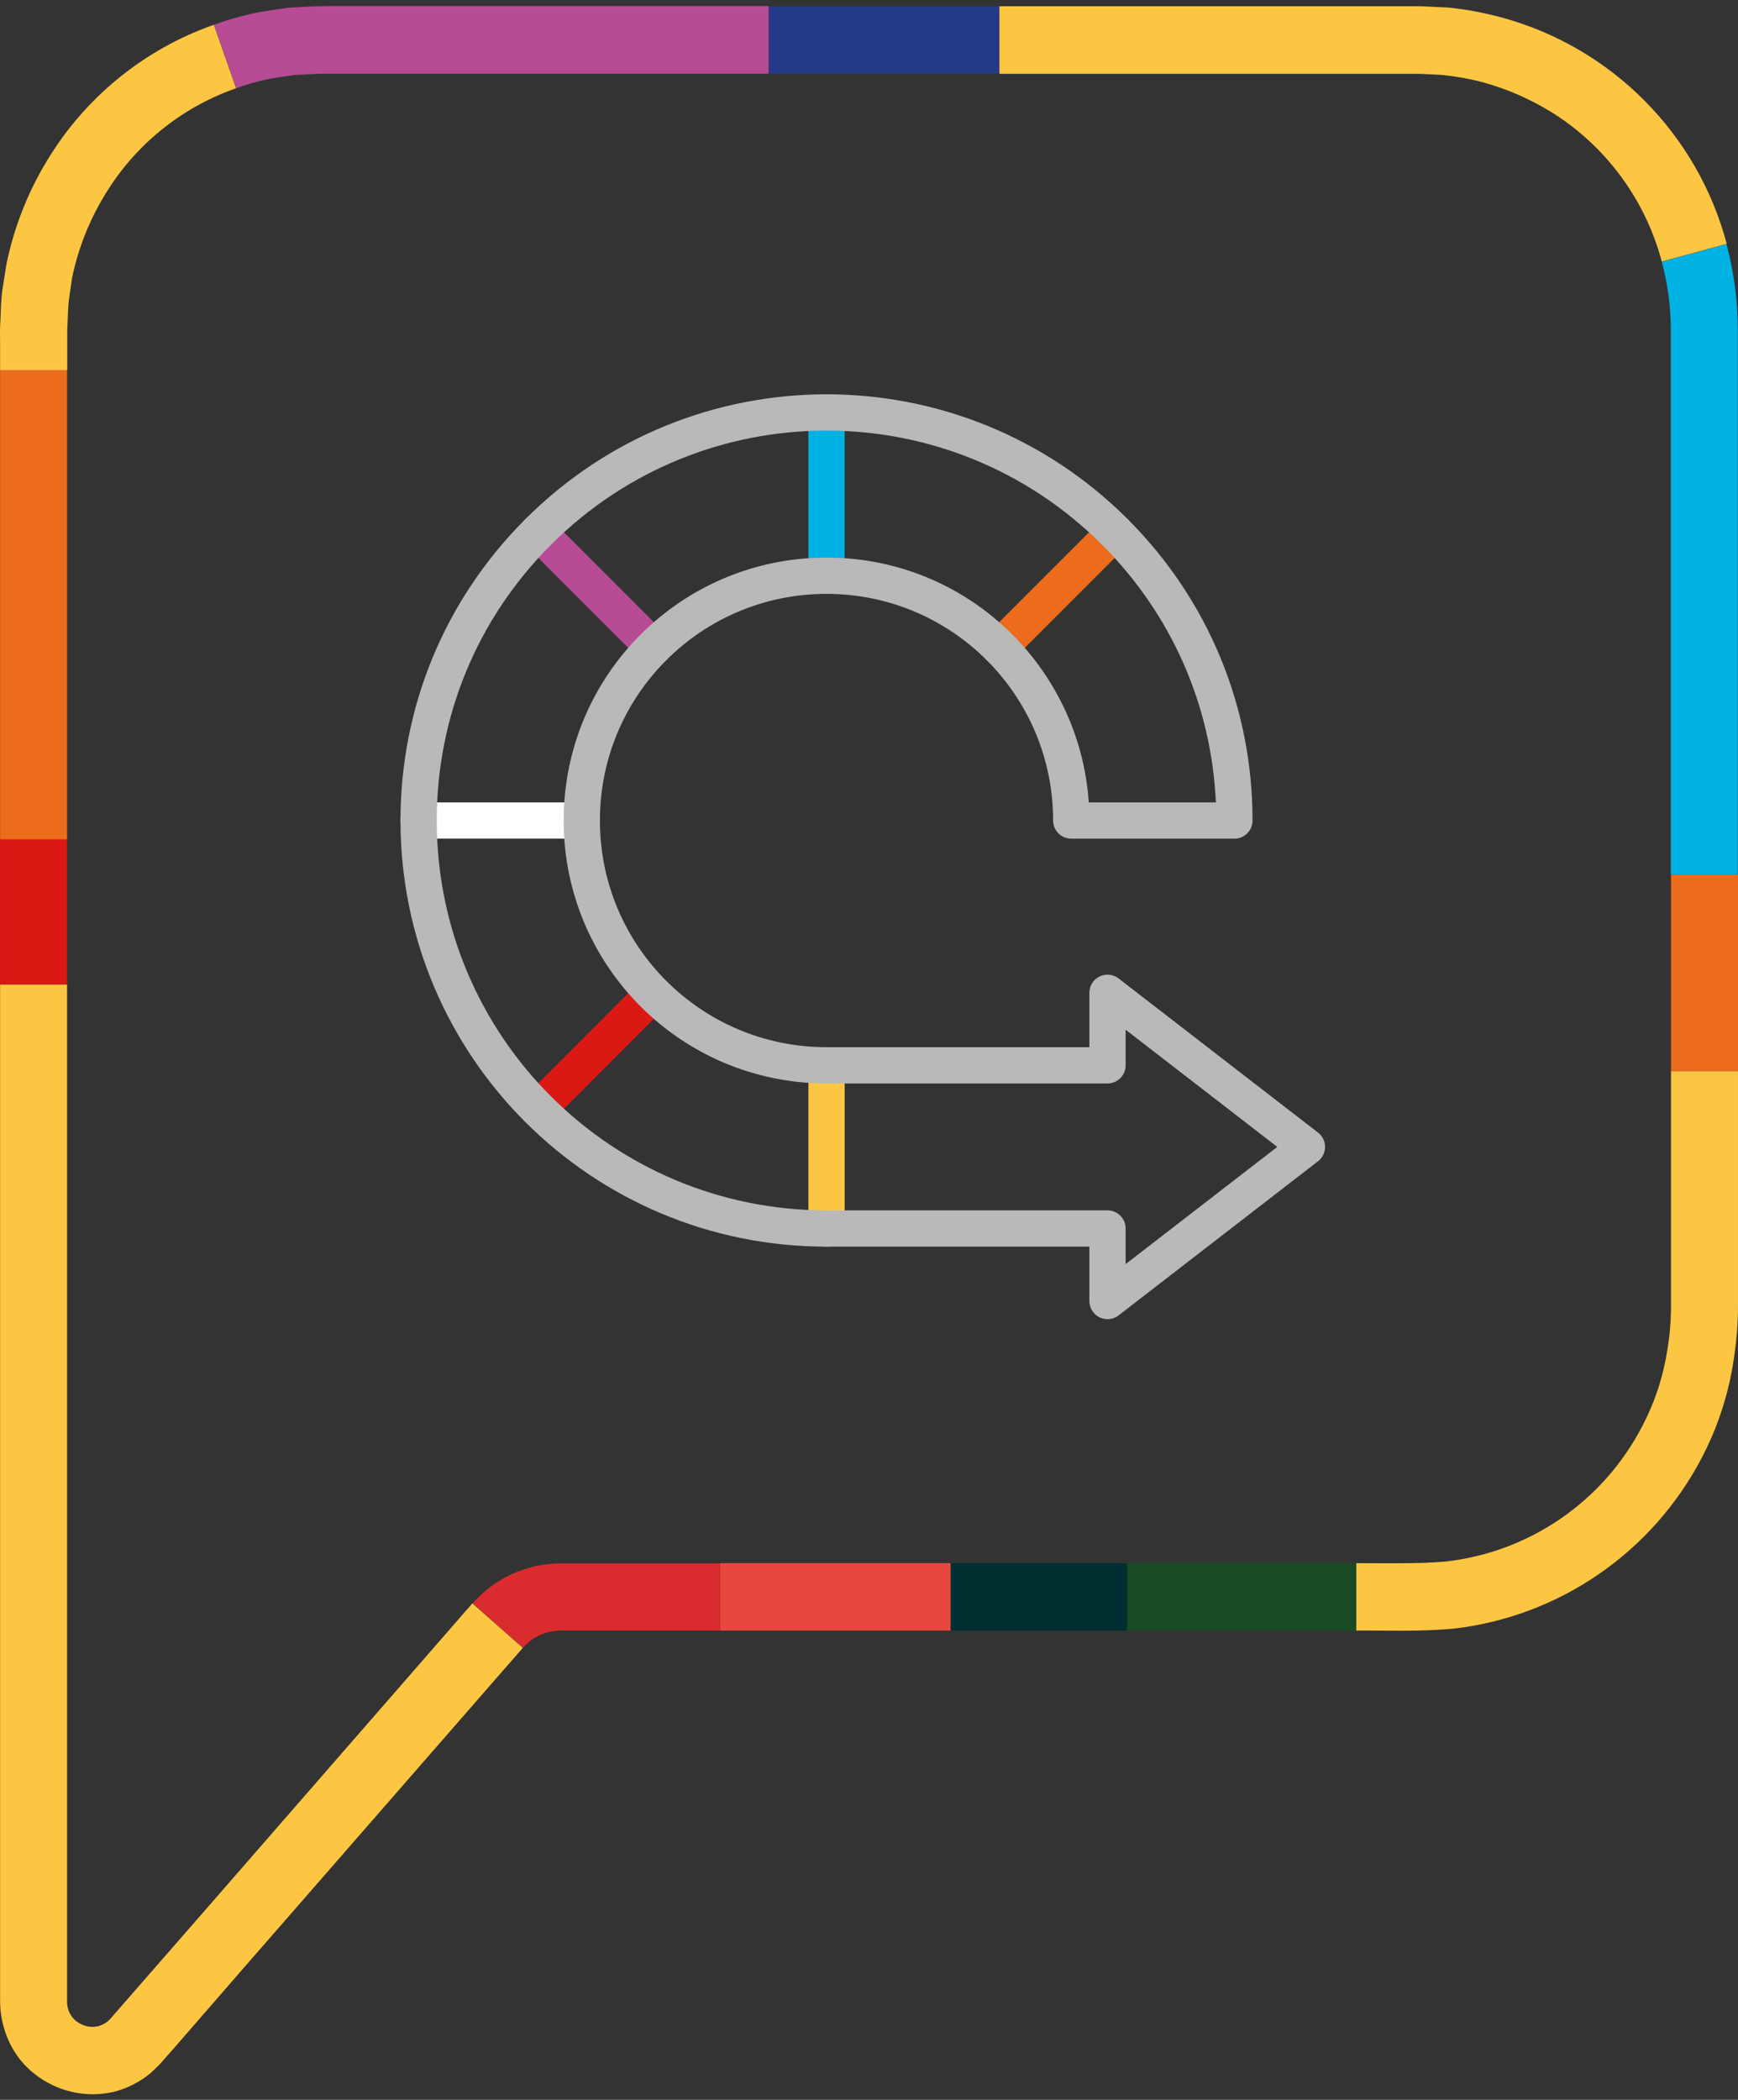 <?xml version="1.0" encoding="UTF-8"?> <svg xmlns="http://www.w3.org/2000/svg" width="279" height="337" viewBox="0 0 279 337" fill="none"><rect x="0" y="0" width="279" height="337" fill="#333333" stroke="none"/><path d="M279.001 140.364H268.247V171.913H279.001V140.364Z" fill="#EC6B1C"></path><path d="M278.971 90.395V140.363H268.216V52.934C268.216 49.25 267.711 45.566 266.761 42.001L277.158 39.179C278.347 43.665 278.971 48.299 278.971 52.934V90.425V90.395Z" fill="#00B2E3"></path><path d="M277.159 39.15L266.761 41.972C264.325 32.793 258.74 24.771 250.986 19.276C247.154 16.602 242.876 14.582 238.39 13.304C236.132 12.681 233.815 12.265 231.468 12.027L227.963 11.849C226.715 11.849 225.348 11.849 224.012 11.849H160.407V1.005H224.041C225.378 1.005 226.656 1.005 228.052 1.005L232.508 1.213C235.449 1.51 238.36 2.075 241.212 2.847C258.799 7.69 272.494 21.504 277.188 39.12L277.159 39.15Z" fill="#FCC643"></path><path d="M217.681 250.877C222.613 250.877 227.96 250.996 232.089 250.61C245.547 249.095 257.371 240.955 263.609 228.923C265.689 225.002 267.055 220.724 267.709 216.327C268.065 214.129 268.244 211.871 268.244 209.643V171.914H278.998V209.672C278.998 212.465 278.76 215.228 278.344 217.991C277.542 223.576 275.789 228.982 273.175 233.973C265.243 249.154 250.33 259.433 233.307 261.393C227.485 261.899 222.791 261.661 217.711 261.691V250.907L217.681 250.877Z" fill="#FCC643"></path><path d="M217.685 250.876H180.937V261.69H217.685V250.876Z" fill="#184B23"></path><path d="M180.937 250.876H152.596V261.69H180.937V250.876Z" fill="#002F32"></path><path d="M160.407 1.005H123.392V11.819H160.407V1.005Z" fill="#233A88"></path><path d="M152.594 250.876H115.578V261.69H152.594V250.876Z" fill="#E8473F"></path><path d="M123.389 1.006V11.82H52.239C50.427 11.82 48.942 11.998 47.308 12.028C45.733 12.295 44.099 12.444 42.554 12.8C40.98 13.157 39.435 13.602 37.92 14.167L34.355 3.977C36.257 3.264 38.217 2.7 40.208 2.254C42.198 1.779 44.218 1.571 46.238 1.244C48.229 1.155 50.397 0.977 52.239 0.977H123.389V1.006Z" fill="#B84B95"></path><path d="M115.577 250.876V261.69H90.147C89.642 261.69 89.167 261.749 88.692 261.809C86.85 262.106 85.186 263.027 83.968 264.453L75.888 257.323C78.769 254.025 82.721 251.857 87.028 251.144C88.068 250.995 89.108 250.906 90.177 250.906H115.607L115.577 250.876Z" fill="#DA2C2F"></path><path d="M83.938 264.454L38.901 316.086L27.672 329.009L26.245 330.613L25.919 330.999L25.354 331.593L24.136 332.752C22.384 334.178 20.334 335.218 18.135 335.753C13.709 336.733 9.104 335.663 5.539 332.841C3.757 331.445 2.331 329.633 1.41 327.553C0.489 325.533 0.014 323.335 0.014 321.107V158.012H10.768V321.107C10.708 322.354 11.243 323.572 12.223 324.375C12.729 324.761 13.323 325.028 13.917 325.206C14.511 325.325 15.105 325.325 15.699 325.206C16.264 325.058 16.799 324.79 17.274 324.434L17.63 324.077L17.808 323.899L18.165 323.483L19.561 321.879L30.82 308.986L75.828 257.324L83.908 264.454H83.938Z" fill="#FCC643"></path><path d="M10.768 134.719H0.014V158.01H10.768V134.719Z" fill="#DA1915"></path><path d="M10.768 59.38H0.014V134.718H10.768V59.38Z" fill="#EC6B1C"></path><path d="M0.015 55.4C0.015 54.033 -0.045 52.845 0.074 51.271C0.134 49.785 0.163 48.3 0.342 46.815L1.025 42.447C2.213 36.625 4.382 31.04 7.442 25.96C13.562 15.711 23.068 7.927 34.327 3.976L37.892 14.166C28.98 17.285 21.464 23.435 16.651 31.575C14.245 35.585 12.522 40.011 11.571 44.586L11.066 48.062C10.918 49.221 10.918 50.409 10.858 51.597C10.769 52.697 10.799 54.123 10.799 55.43V59.41H0.015V55.43V55.4Z" fill="#FCC643"></path><path d="M132.68 63.299C131.073 63.299 129.77 64.602 129.77 66.209V92.4C129.77 94.007 131.073 95.311 132.68 95.311C134.287 95.311 135.59 94.007 135.59 92.4V66.209C135.59 64.602 134.287 63.299 132.68 63.299Z" fill="#00B2E3"></path><path d="M88.437 83.329C87.301 82.193 85.459 82.193 84.322 83.329C83.185 84.466 83.185 86.308 84.322 87.445L102.842 105.965C103.978 107.101 105.82 107.102 106.958 105.965C108.094 104.829 108.094 102.986 106.958 101.849L88.437 83.329Z" fill="#B84B95"></path><path d="M96.303 131.688C96.303 130.081 95 128.777 93.393 128.777H67.201C65.594 128.777 64.291 130.081 64.291 131.688C64.291 133.294 65.594 134.598 67.201 134.598H93.393C95 134.598 96.303 133.295 96.303 131.688Z" fill="white"></path><path d="M102.842 157.41L84.322 175.93C83.185 177.067 83.185 178.909 84.322 180.046C85.458 181.182 87.3 181.182 88.437 180.046L106.958 161.526C108.094 160.389 108.094 158.547 106.958 157.41C105.821 156.274 103.978 156.274 102.842 157.41Z" fill="#DA1915"></path><path d="M181.038 83.329C179.901 82.193 178.059 82.193 176.922 83.329L158.402 101.849C157.266 102.986 157.266 104.829 158.402 105.965C159.539 107.101 161.381 107.102 162.518 105.965L181.038 87.445C182.175 86.309 182.175 84.466 181.038 83.329Z" fill="#EC6B1C"></path><path d="M132.68 168.064C131.073 168.064 129.77 169.368 129.77 170.975V197.166C129.77 198.773 131.073 200.076 132.68 200.076C134.287 200.076 135.59 198.773 135.59 197.166V170.975C135.59 169.368 134.287 168.064 132.68 168.064Z" fill="#FCC643"></path><path d="M211.579 181.767L179.567 157.031C178.688 156.353 177.5 156.233 176.505 156.722C175.509 157.211 174.877 158.224 174.877 159.334V168.065H132.68C112.572 168.065 96.303 151.793 96.303 131.688C96.303 111.583 112.572 95.311 132.68 95.311C152.788 95.311 169.057 111.583 169.057 131.688C169.057 133.295 170.36 134.598 171.967 134.598H198.159C199.766 134.598 201.069 133.295 201.069 131.688C201.069 113.42 193.955 96.246 181.039 83.329C154.309 56.6 111.048 56.603 84.322 83.329C71.405 96.246 64.291 113.42 64.291 131.687C64.291 169.49 94.883 200.076 132.68 200.076H174.877V208.807C174.877 209.916 175.508 210.93 176.505 211.419C177.511 211.913 178.698 211.78 179.567 211.11L211.578 186.373C213.086 185.209 213.085 182.931 211.579 181.767ZM180.697 202.88V197.166C180.697 195.559 179.394 194.256 177.787 194.256H132.68C98.094 194.256 70.112 166.267 70.112 131.687C70.112 114.974 76.62 99.262 88.437 87.445C112.891 62.99 152.473 62.994 176.923 87.445C188.052 98.574 194.473 113.156 195.183 128.777H174.779C173.316 107.153 155.334 89.49 132.68 89.49C109.356 89.49 90.483 108.365 90.483 131.687C90.483 155.012 109.358 173.885 132.68 173.885H177.788C179.395 173.885 180.698 172.582 180.698 170.975V165.26L205.04 184.07L180.697 202.88Z" fill="#B9B9B9"></path></svg> 